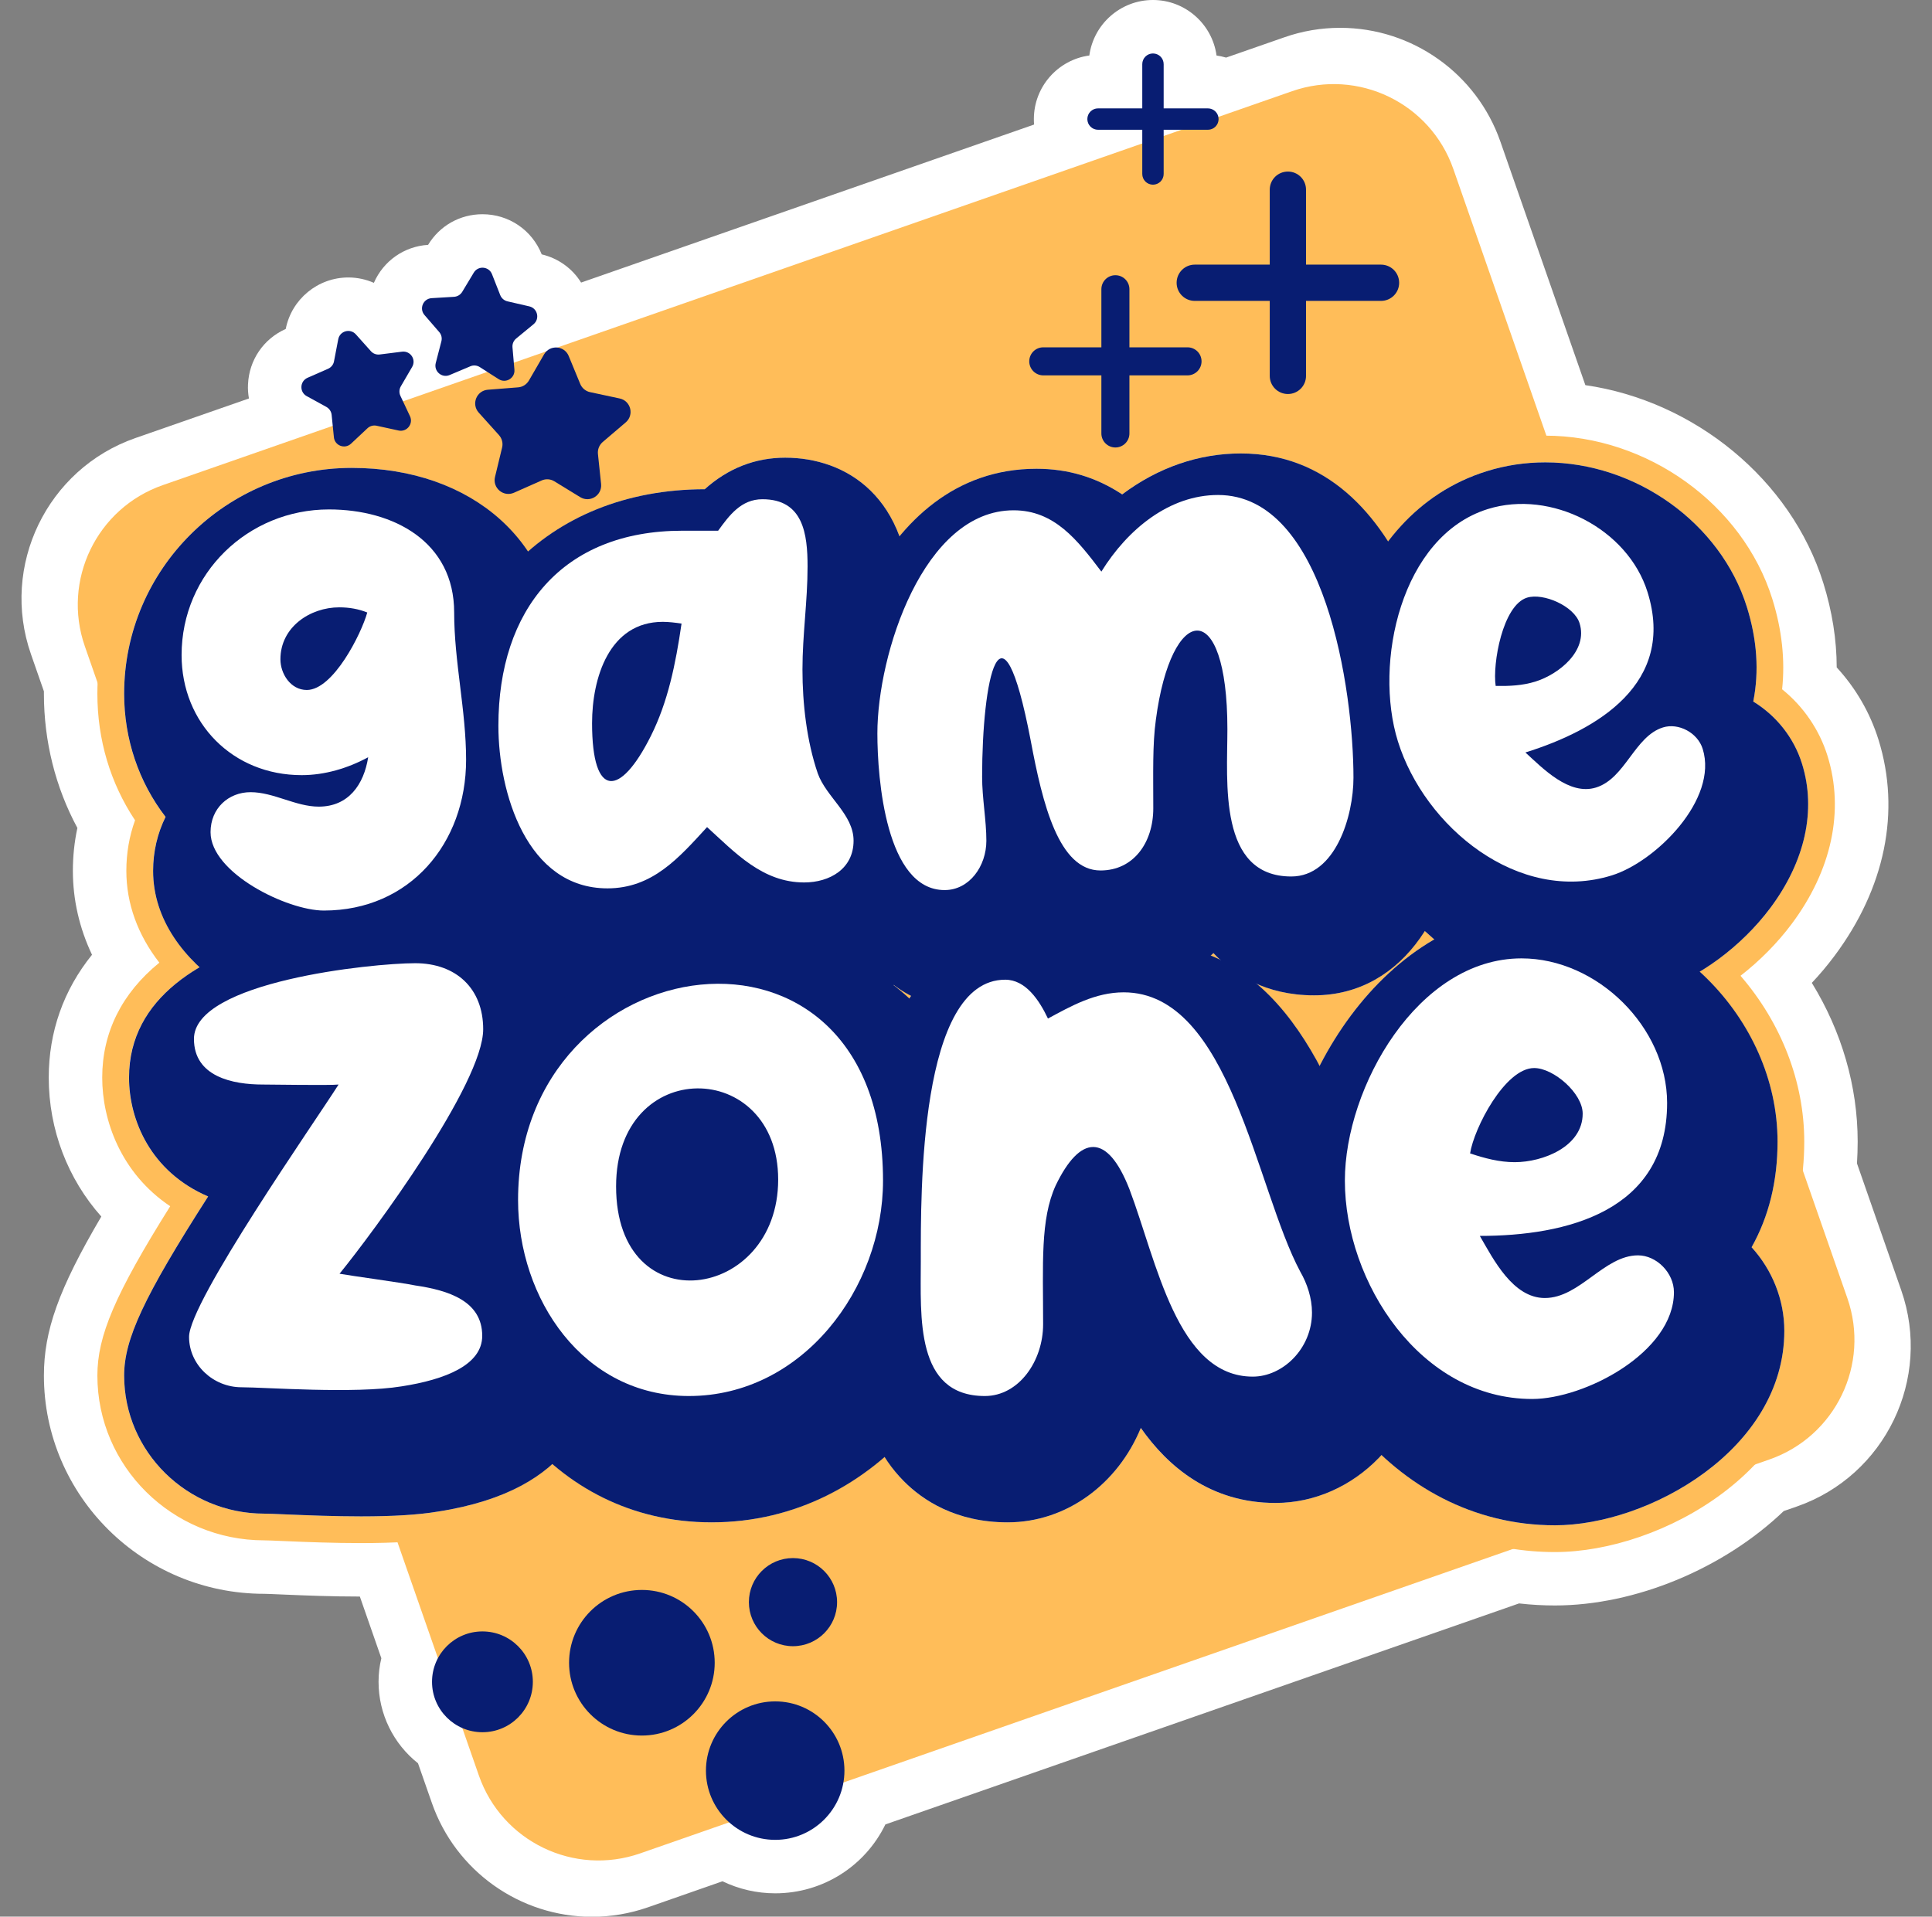 <?xml version="1.0" encoding="UTF-8" standalone="no"?><svg xmlns="http://www.w3.org/2000/svg" xmlns:xlink="http://www.w3.org/1999/xlink" clip-rule="evenodd" fill="#000000" fill-rule="evenodd" height="356.7" image-rendering="optimizeQuality" preserveAspectRatio="xMidYMid meet" shape-rendering="geometricPrecision" text-rendering="geometricPrecision" version="1" viewBox="-4.0 0.0 359.5 356.7" width="359.5" zoomAndPan="magnify"><rect x="-4.0" y="0.0" width="359.5" height="356.7" fill="#808080" stroke="none"/><g><g fill-rule="nonzero"><g id="change1_1"><path d="M106.17 356.73c-13.41,0 -25.4,-8.52 -29.81,-21.19l-2.58 -7.38c-4.57,-3.62 -7.34,-9.17 -7.34,-15.16 0,-1.49 0.17,-2.95 0.52,-4.39l-4 -11.48c-5.1,0 -10.26,-0.2 -14.16,-0.37l-0.7 -0.03c-1.54,-0.06 -2.39,-0.11 -2.94,-0.11 -22.6,0 -40.99,-18.22 -40.99,-40.62 0,-8.28 2.7,-16.04 10.68,-29.59 -6.23,-7 -9.78,-16.16 -9.78,-25.86 0,-8.53 2.76,-16.31 8.05,-22.86 -2.35,-4.96 -3.56,-10.25 -3.56,-15.62 0,-2.71 0.28,-5.39 0.84,-7.98 -4.09,-7.59 -6.23,-16.13 -6.23,-24.98 0,-0.15 0,-0.3 0,-0.45l-2.41 -6.91c-5.73,-16.44 2.98,-34.48 19.42,-40.22l21.14 -7.37c-0.15,-0.86 -0.22,-1.74 -0.17,-2.64 0.2,-4.52 2.89,-8.46 7.02,-10.3 1.09,-5.55 5.98,-9.58 11.65,-9.58 1.65,0 3.26,0.35 4.75,1 1.78,-4.08 5.63,-6.79 10.09,-7.07 2.16,-3.57 5.94,-5.7 10.12,-5.7 4.89,0 9.21,2.93 11.02,7.47 3.11,0.74 5.71,2.64 7.33,5.25l84.29 -29.41c-0.03,-0.33 -0.04,-0.67 -0.04,-1.02 0,-6.04 4.5,-11.04 10.32,-11.83 0.79,-5.83 5.8,-10.33 11.84,-10.33 6.03,0 11.04,4.51 11.83,10.33 0.6,0.09 1.2,0.22 1.78,0.39l10.82 -3.77c3.36,-1.18 6.86,-1.77 10.4,-1.77 13.42,0 25.4,8.51 29.82,21.18l15.81 45.32c20.28,2.93 38.26,17.55 44.28,36.83 1.65,5.28 2.48,10.54 2.49,15.7 3.55,3.86 6.21,8.44 7.78,13.47 4.15,13.33 1.23,27.63 -8.23,40.27 -1.27,1.7 -2.67,3.37 -4.18,4.97 5.55,9.02 8.53,19.23 8.53,29.55 0,1.37 -0.05,2.72 -0.13,4.05l8.24 23.62c5.74,16.45 -2.97,34.49 -19.42,40.23l-2.45 0.85c-11.21,10.74 -27.65,17.57 -42.58,17.57 -2.18,0 -4.39,-0.12 -6.67,-0.38l-117.91 41.13c-3.74,7.7 -11.58,12.82 -20.5,12.82 -3.41,0 -6.76,-0.77 -9.81,-2.24l-13.86 4.84c-3.37,1.17 -6.87,1.77 -10.41,1.77z" fill="#ffffff"/></g><g id="change2_1"><path d="M325.27 271.61l-210.15 73.32c-12.29,4.28 -25.72,-2.2 -30.01,-14.49l-73.32 -210.15c-4.28,-12.28 2.2,-25.71 14.49,-30l210.15 -73.32c12.28,-4.28 25.71,2.2 30,14.48l73.32 210.15c4.28,12.29 -2.2,25.72 -14.48,30.01z" fill="#ffbd59"/></g><g id="change2_2"><path d="M285.33 288.85c-11.71,0 -22.72,-3.94 -32.11,-11.42 -5.7,4.65 -12.74,7.26 -19.89,7.26 -9.25,0 -17.49,-3.49 -24.2,-10.19 -6,8.56 -15.45,13.8 -25.65,13.8 -11.39,0 -18.71,-4.97 -22.84,-9.14 -0.33,-0.33 -0.65,-0.67 -0.97,-1.02 -9.27,6.66 -19.97,10.16 -31.26,10.16 -10.89,0 -21.06,-3.29 -29.63,-9.55 -5.33,3.68 -12.22,6.2 -20.57,7.49 -3.85,0.63 -8.78,0.94 -15.04,0.94 -5.01,0 -10.11,-0.19 -13.95,-0.36l-0.73 -0.03c-1.46,-0.06 -2.61,-0.12 -3.33,-0.12 -17.12,0 -31.04,-13.76 -31.04,-30.67 0,-7.35 3.24,-15.06 13.55,-31.51 -9.22,-6.18 -12.65,-16.03 -12.65,-23.94 0,-8.41 3.65,-15.71 10.63,-21.39 -4.04,-5.21 -6.14,-11.03 -6.14,-17.09 0,-3.27 0.54,-6.43 1.62,-9.41 -4.6,-6.92 -7.01,-14.99 -7.01,-23.55 0,-25.92 21.22,-47 47.31,-47 13.82,0 25.78,4.89 33.64,13.59 8.45,-5.98 18.77,-9.27 30.2,-9.6 4.95,-3.91 10.6,-5.89 16.82,-5.89 9.48,0 17.48,4.09 22.49,11.25 6.94,-6.1 15.07,-9.19 24.26,-9.19 5.63,0 10.91,1.29 15.74,3.84 6.85,-4.39 14.5,-6.7 22.29,-6.7 10.85,0 20.33,4.64 27.74,13.5 4.72,-4.66 10.25,-8.01 16.53,-9.96 3.98,-1.24 8.15,-1.87 12.39,-1.87 18.99,0 36.76,12.78 42.26,30.4 1.79,5.74 2.4,11.38 1.82,16.8 3.97,3.21 6.92,7.51 8.44,12.37 3.18,10.2 0.8,21.33 -6.69,31.34 -2.63,3.51 -5.89,6.81 -9.49,9.61 7.59,8.79 11.86,19.76 11.86,30.87 0,6.94 -1.32,13.33 -3.93,19.04 3.36,4.75 5.19,10.37 5.19,16.17 0,25.51 -27.76,41.17 -47.66,41.17z" fill="#ffbd59"/></g><g id="change1_2"><path d="M241.54 198.4c-3.12,-5.85 -6.96,-11.27 -11.81,-15.36 2.92,1.29 6.47,2.2 10.77,2.2 9.21,0 16.13,-4.94 20.59,-11.99 0.59,0.55 1.21,1.05 1.82,1.57 -9.21,5.34 -16.45,13.99 -21.37,23.58zm-79.42 -15.12c0.03,-0.02 0.06,-0.03 0.09,-0.04 1.06,0.81 2.19,1.48 3.36,2.08 -0.13,0.19 -0.26,0.36 -0.39,0.56 -0.99,-0.92 -2,-1.8 -3.06,-2.6zm61.03 -4.55c-0.63,-0.31 -1.29,-0.6 -1.96,-0.87 0.19,-0.17 0.41,-0.3 0.59,-0.48 0.17,0.19 0.34,0.37 0.52,0.54 0.26,0.27 0.56,0.54 0.85,0.81zm102.23 -9.72c6.51,-8.7 8.61,-18.25 5.92,-26.88 -1.51,-4.83 -4.77,-8.93 -9.07,-11.57 1.11,-5.59 0.72,-11.49 -1.19,-17.6 -4.87,-15.59 -20.64,-26.91 -37.51,-26.91 -3.74,0 -7.41,0.55 -10.91,1.65 -7.79,2.43 -13.83,7.17 -18.35,13.15 -6.17,-9.65 -14.97,-16.46 -27.4,-16.46 -7.84,0 -15.39,2.62 -22.07,7.62 -4.84,-3.2 -10.1,-4.77 -15.96,-4.77 -11,0 -19.31,5.19 -25.47,12.61 -3.9,-10.6 -12.81,-14.67 -21.28,-14.67 -5.59,0 -10.62,1.97 -14.97,5.87 -13.25,0.02 -24.5,4.24 -32.89,11.65 -6.44,-9.67 -18.16,-15.62 -32.79,-15.62 -23.35,0 -42.35,18.86 -42.35,42.03 0,8.44 2.71,16.45 7.71,22.92 -1.53,3.07 -2.32,6.48 -2.32,10.04 0,7.15 3.58,13.2 8.67,17.94 -7.62,4.49 -13.16,11.02 -13.16,20.54 0,7.85 4,17.52 14.73,22.12 -12.02,18.74 -15.63,26.61 -15.63,33.33 0,14.17 11.7,25.7 26.07,25.7 0.77,0 2,0.05 3.53,0.12l0.75 0.03c3.78,0.16 8.79,0.36 13.73,0.36 5.99,0 10.67,-0.29 14.28,-0.89 10.41,-1.61 17.05,-5.01 21.34,-8.91 7.75,6.68 17.72,10.91 29.62,10.91 12.66,0 23.61,-4.8 32.2,-12.26 1.01,1.61 2.14,3.17 3.56,4.6 3.47,3.5 9.64,7.66 19.31,7.66 11.03,0 20.54,-7.22 24.79,-17.57 5.04,7.17 12.92,13.96 25.06,13.96 7.68,0 14.72,-3.49 19.75,-8.97 8.51,7.97 19.49,13.13 32.25,13.13 17.4,0 42.68,-14.1 42.68,-36.19 0,-5.75 -2.22,-11.31 -6.09,-15.56 3.21,-5.71 4.83,-12.29 4.83,-19.65 0,-12.21 -5.73,-23.6 -14.54,-31.62 4.93,-2.96 9.63,-7.11 13.17,-11.84z" fill="#ffffff"/></g><g id="change3_1"><path d="M60.5 191.58c-12.69,0 -36.01,-11.2 -36.01,-29.51 0,-3.56 0.8,-6.97 2.32,-10.04 -4.99,-6.47 -7.71,-14.48 -7.71,-22.92 0,-23.17 19,-42.03 42.35,-42.03 22.5,0 38.22,14.03 38.22,34.1 0,3.71 0.48,7.69 1,11.9 0.6,4.96 1.22,10.04 1.22,15.52 0,24.5 -17.8,42.98 -41.39,42.98z" fill="#081d72"/></g><g id="change3_2"><path d="M113.26 187.45c-24.19,0 -35.21,-23.42 -35.21,-45.19 0,-30.6 19.72,-51.17 49.08,-51.21 4.35,-3.9 9.38,-5.87 14.98,-5.87 11.27,0 23.32,7.21 23.32,27.45 0,3.82 -0.26,7.32 -0.52,10.7 -0.22,2.96 -0.43,5.75 -0.43,8.47 0,5.22 0.66,10.14 1.86,13.93 0.29,0.39 0.69,0.91 1,1.31 2.5,3.25 6.65,8.64 6.65,16.61 0,12.94 -10.37,22.7 -24.12,22.7 -6.09,0 -11.81,-1.75 -17.4,-5.33 -5.95,4.32 -12.27,6.43 -19.21,6.43z" fill="#081d72"/></g><g id="change3_3"><path d="M176.01 187.77c-17.18,0 -27.44,-16.48 -27.44,-44.08 0,-17.68 10.14,-56.45 40.28,-56.45 5.87,0 11.12,1.57 15.96,4.77 6.68,-5 14.23,-7.62 22.07,-7.62 31.74,0 40.12,44.18 40.12,67.54 0,16.15 -9.28,33.31 -26.49,33.31 -9.09,0 -14.91,-3.98 -18.2,-7.32 -0.18,-0.17 -0.35,-0.35 -0.52,-0.54 -4.44,4.31 -10.35,6.75 -16.78,6.75 -4.7,0 -8.9,-1.31 -12.53,-3.88 -4.23,4.74 -10.14,7.52 -16.47,7.52z" fill="#081d72"/></g><g id="change3_4"><path d="M292.43 186.22c-20.22,0 -39.7,-15.39 -46.33,-36.6 -6.37,-20.41 0.65,-53.85 26.53,-61.92 3.5,-1.1 7.18,-1.65 10.91,-1.65 16.87,0 32.64,11.32 37.51,26.91 1.91,6.11 2.3,12.01 1.19,17.6 4.3,2.64 7.57,6.74 9.07,11.57 2.7,8.63 0.59,18.18 -5.92,26.88 -5.34,7.13 -13.3,13.01 -20.77,15.34 -3.98,1.25 -8.08,1.87 -12.19,1.87z" fill="#081d72"/></g><g id="change3_5"><path d="M63.18 282.21c-4.93,0 -9.95,-0.2 -13.73,-0.36l-0.75 -0.03c-1.53,-0.07 -2.76,-0.12 -3.53,-0.12 -14.37,0 -26.07,-11.53 -26.07,-25.7 0,-6.72 3.61,-14.59 15.63,-33.33 -10.73,-4.6 -14.72,-14.27 -14.72,-22.12 0,-30.07 55.14,-30.41 57.49,-30.41 16.51,0 28.96,12.3 28.96,28.6 0,7.99 -5.04,19.68 -15,34.79 13.23,6 14.81,17.25 14.81,22.28 0,6.33 -2.81,21.49 -28.81,25.51 -3.61,0.6 -8.29,0.89 -14.28,0.89z" fill="#081d72"/></g><g id="change3_6"><path d="M128.42 283.32c-30.11,0 -48.1,-26.84 -48.1,-52.8 0,-35.39 27.26,-56.55 53.62,-56.55 23.35,0 46.92,16.37 46.92,52.94 0,27.24 -21.07,56.41 -52.44,56.41z" fill="#081d72"/></g><g id="change3_7"><path d="M183.49 283.32c-9.67,0 -15.84,-4.16 -19.31,-7.66 -9.09,-9.16 -9,-22.69 -8.93,-31.65l0.01 -2.93c-0.01,-7.31 -0.02,-20.96 2.2,-33.63 5.2,-29.79 20.92,-34.24 29.82,-34.24 4.44,0 8.66,1.3 12.35,3.77 3.26,-0.95 6.45,-1.42 9.69,-1.42 25.98,0 35.48,27.89 41.77,46.35 1.95,5.72 3.79,11.12 5.49,14.3 2.56,4.35 4.09,9.98 4.09,15.27 0,15.3 -12.51,28.23 -27.33,28.23 -12.13,0 -20.02,-6.79 -25.06,-13.96 -4.25,10.35 -13.76,17.57 -24.79,17.57z" fill="#081d72"/></g><g id="change3_8"><path d="M285.35 283.87c-30.62,0 -51.18,-29.45 -51.18,-56.96 0,-24.08 18.71,-57.67 49.19,-57.67 23.12,0 43.4,20.2 43.4,43.23 0,7.36 -1.62,13.94 -4.83,19.65 3.87,4.25 6.09,9.81 6.09,15.56 0,22.09 -25.28,36.19 -42.67,36.19z" fill="#081d72"/></g><g id="change1_3"><path d="M59.12 113.03c-5.39,0 -10.94,3.65 -10.94,9.67 0,2.7 1.9,5.71 4.91,5.71 4.92,0 10.15,-10.46 11.25,-14.42 -1.58,-0.64 -3.32,-0.96 -5.22,-0.96zm-6.98 31.23c-12.83,0 -22.35,-9.67 -22.35,-22.35 0,-15.21 12.37,-27.1 27.42,-27.1 12.05,0 23.3,6.02 23.3,19.18 0,9.19 2.22,18.22 2.22,27.41 0,15.53 -10.46,28.06 -26.47,28.06 -6.81,0 -21.08,-6.98 -21.08,-14.59 0,-4.43 3.33,-7.44 7.45,-7.44 4.28,0 8.4,2.69 12.68,2.69 5.55,0 8.4,-4.12 9.2,-9.19 -3.81,2.06 -8.09,3.33 -12.37,3.33z" fill="#ffffff"/></g><g id="change1_4"><path d="M122.82 116.05c-1.11,-0.16 -2.38,-0.32 -3.49,-0.32 -9.99,0 -13.16,10.46 -13.16,18.86 0,14.11 5.23,13.79 10.94,2.38 3.17,-6.34 4.6,-13.31 5.71,-20.92zm-13.79 49.28c-15.06,0 -20.29,-17.9 -20.29,-30.27 0,-21.55 11.89,-36.29 34.23,-36.29l6.66 0c2.06,-2.85 4.28,-5.86 8.24,-5.86 7.61,0 8.4,6.49 8.4,12.52 0,6.5 -0.95,12.67 -0.95,19.17 0,6.34 0.79,13.32 2.85,19.34 1.59,4.44 6.66,7.61 6.66,12.52 0,5.23 -4.44,7.77 -9.19,7.77 -7.77,0 -12.84,-5.55 -18.07,-10.3 -5.23,5.7 -10.14,11.4 -18.54,11.4z" fill="#ffffff"/></g><g id="change1_5"><path d="M179.54 156.46c0,4.76 -3.17,9.19 -7.77,9.19 -10.93,0 -12.51,-20.76 -12.51,-29.16 0,-14.74 8.55,-41.52 25.35,-41.52 7.61,0 11.89,5.55 16.33,11.41 4.91,-7.92 12.67,-14.26 21.71,-14.26 19.97,0 25.2,36.45 25.2,52.61 0,7.13 -3.33,18.39 -11.57,18.39 -13.63,0 -11.89,-17.59 -11.89,-27.42 0,-24.88 -10.46,-23.46 -13.31,-1.74 -0.64,4.59 -0.48,9.98 -0.48,16.48 0,6.34 -3.64,11.56 -9.82,11.56 -7.77,0 -10.78,-12.36 -13,-24.24 -5.54,-28.84 -9.03,-11.1 -9.03,6.81 0,3.96 0.79,8.09 0.79,11.89z" fill="#ffffff"/></g><g id="change1_6"><path d="M281.69 126.85c4.39,-1.37 9.84,-5.73 8.23,-10.87 -0.99,-3.18 -6.75,-5.7 -9.78,-4.75 -4.53,1.41 -6.45,12.3 -5.83,16.43 2.51,0.04 4.96,-0.06 7.38,-0.81zm11.3 19.71c5.45,-1.7 7.16,-9.53 12.45,-11.18 2.88,-0.9 6.45,0.97 7.39,3.99 2.93,9.39 -8.72,20.99 -16.89,23.54 -17.4,5.43 -34.87,-9.05 -39.82,-24.93 -4.54,-14.53 0.53,-38.18 16.72,-43.24 11.8,-3.68 26.05,3.66 29.73,15.46 5.29,16.95 -9.27,25.64 -22.73,29.84 3.25,2.97 8.16,8.08 13.15,6.52z" fill="#ffffff"/></g><g id="change1_7"><path d="M44.91 201.84c-5.6,0 -12.82,-1.45 -12.82,-8.49 0,-10.66 33.05,-14.09 41.17,-14.09 7.59,0 12.65,4.7 12.65,12.28 0,10.12 -20.41,37.75 -26.73,45.51 1.98,0.37 11.38,1.63 14.08,2.18 6.15,0.9 12.47,2.88 12.47,9.38 0,5.42 -6.87,8.14 -14.99,9.4 -8.85,1.44 -25.47,0.17 -29.8,0.17 -5.24,0 -9.76,-4.15 -9.76,-9.38 0,-6.51 23.48,-40.1 27.82,-46.96 -1.45,0.18 -12.64,0 -14.09,0z" fill="#ffffff"/></g><g id="change1_8"><path d="M110.64 220.8c0,25.65 30.16,21.31 30.16,-1.27 0,-22.57 -30.16,-23.11 -30.16,1.27zm13.55 39.01c-19.69,0 -31.79,-18.06 -31.79,-36.48 0,-47.87 67.91,-57.8 67.91,-3.61 0,20.05 -14.99,40.09 -36.12,40.09z" fill="#ffffff"/></g><g id="change1_9"><path d="M190.1 246.45c0,6.86 -4.52,13.36 -10.84,13.36 -13.01,0 -11.92,-14.8 -11.92,-25.1 0,-12.64 -0.36,-52.38 15.71,-52.38 3.79,0 6.32,3.79 7.95,7.23 4.33,-2.35 8.85,-4.88 14.09,-4.88 19.86,0 24.56,36.48 32.87,52.01 1.26,2.17 2.17,4.88 2.17,7.59 0,6.69 -5.42,11.92 -11.02,11.92 -14.09,0 -17.88,-21.49 -22.94,-34.86 -4.15,-10.65 -9.21,-10.11 -13.73,-0.72 -2.89,6.32 -2.34,14.63 -2.34,25.83z" fill="#ffffff"/></g><g id="change1_10"><path d="M277.86 216.29c5.24,0 12.64,-2.89 12.64,-9.03 0,-3.8 -5.42,-8.49 -9.03,-8.49 -5.42,0 -11.2,11.19 -11.92,15.89 2.71,0.9 5.42,1.63 8.31,1.63zm5.6 25.28c6.5,0 11.02,-7.94 17.34,-7.94 3.43,0 6.68,3.24 6.68,6.86 0,11.2 -16.62,19.87 -26.37,19.87 -20.77,0 -34.86,-21.68 -34.86,-40.64 0,-17.34 13.55,-41.36 32.87,-41.36 14.09,0 27.09,12.82 27.09,26.91 0,20.22 -18.78,24.74 -34.85,24.74 2.52,4.34 6.14,11.56 12.1,11.56z" fill="#ffffff"/></g><g id="change3_9"><path d="M103.96 92.52l-4.8 -2.94c-0.72,-0.45 -1.61,-0.5 -2.38,-0.16l-5.14 2.28c-1.94,0.86 -4.03,-0.87 -3.53,-2.94l1.32 -5.47c0.2,-0.82 -0.02,-1.68 -0.58,-2.31l-3.77 -4.19c-1.42,-1.58 -0.41,-4.1 1.71,-4.26l5.61 -0.44c0.84,-0.06 1.59,-0.54 2.02,-1.27l2.82 -4.87c1.06,-1.84 3.77,-1.66 4.58,0.3l2.15 5.21c0.32,0.77 1.01,1.35 1.83,1.52l5.51 1.18c2.07,0.44 2.74,3.07 1.12,4.45l-4.28 3.65c-0.64,0.55 -0.97,1.38 -0.89,2.21l0.59 5.61c0.21,2.11 -2.08,3.55 -3.89,2.44z" fill="#081d72"/></g><g id="change3_10"><path d="M70.16 80.12l-4.09 -0.89c-0.61,-0.13 -1.25,0.05 -1.7,0.48l-3.05 2.86c-1.15,1.08 -3.04,0.37 -3.19,-1.2l-0.42 -4.16c-0.06,-0.62 -0.43,-1.17 -0.98,-1.48l-3.66 -2.01c-1.38,-0.76 -1.29,-2.77 0.15,-3.41l3.83 -1.68c0.57,-0.25 0.99,-0.77 1.1,-1.38l0.79 -4.11c0.29,-1.55 2.23,-2.09 3.28,-0.91l2.79 3.12c0.41,0.47 1.03,0.7 1.65,0.62l4.15 -0.52c1.57,-0.2 2.68,1.48 1.88,2.84l-2.11 3.62c-0.31,0.54 -0.34,1.2 -0.07,1.76l1.78 3.79c0.67,1.42 -0.59,3 -2.13,2.66z" fill="#081d72"/></g><g id="change3_11"><path d="M88.8 70.57l-3.52 -2.25c-0.53,-0.34 -1.19,-0.4 -1.76,-0.15l-3.86 1.63c-1.45,0.61 -2.97,-0.71 -2.58,-2.23l1.05 -4.05c0.16,-0.61 0.01,-1.25 -0.4,-1.72l-2.74 -3.17c-1.03,-1.18 -0.25,-3.04 1.32,-3.14l4.17 -0.25c0.63,-0.04 1.19,-0.38 1.52,-0.91l2.16 -3.59c0.81,-1.35 2.82,-1.18 3.39,0.29l1.53 3.89c0.23,0.58 0.73,1.02 1.34,1.16l4.08 0.94c1.53,0.36 1.99,2.32 0.78,3.32l-3.23 2.66c-0.49,0.4 -0.74,1.01 -0.69,1.63l0.36 4.17c0.14,1.57 -1.59,2.61 -2.92,1.77z" fill="#081d72"/></g><g id="change3_12"><path d="M252.97 49.25l-13.95 0 0 -13.95c0,-1.87 -1.51,-3.37 -3.37,-3.37 -1.87,0 -3.38,1.5 -3.38,3.37l0 13.95 -13.95 0c-1.87,0 -3.38,1.51 -3.38,3.38 0,1.86 1.51,3.37 3.38,3.37l13.95 0 0 13.96c0,1.86 1.51,3.37 3.38,3.37 1.86,0 3.37,-1.51 3.37,-3.37l0 -13.96 13.95 0c1.87,0 3.38,-1.51 3.38,-3.37 0,-1.87 -1.51,-3.38 -3.38,-3.38z" fill="#081d72"/></g><g id="change3_13"><path d="M216.97 64.64l-10.81 0 0 -10.81c0,-1.45 -1.17,-2.61 -2.61,-2.61 -1.44,0 -2.61,1.16 -2.61,2.61l0 10.81 -10.81 0c-1.44,0 -2.61,1.16 -2.61,2.61 0,1.44 1.17,2.61 2.61,2.61l10.81 0 0 10.81c0,1.44 1.17,2.61 2.61,2.61 1.44,0 2.61,-1.17 2.61,-2.61l0 -10.81 10.81 0c1.44,0 2.61,-1.17 2.61,-2.61 0,-1.45 -1.17,-2.61 -2.61,-2.61z" fill="#081d72"/></g><g id="change3_14"><path d="M220.76 20.17l-8.23 0 0 -8.23c0,-1.1 -0.89,-1.99 -1.99,-1.99 -1.1,0 -1.99,0.89 -1.99,1.99l0 8.23 -8.23 0c-1.1,0 -1.99,0.89 -1.99,1.99 0,1.1 0.89,1.99 1.99,1.99l8.23 0 0 8.23c0,1.1 0.89,1.99 1.99,1.99 1.1,0 1.99,-0.89 1.99,-1.99l0 -8.23 8.23 0c1.1,0 1.99,-0.89 1.99,-1.99 0,-1.1 -0.89,-1.99 -1.99,-1.99z" fill="#081d72"/></g><g id="change3_15"><path d="M128.99 309.45c0,7.48 -6.07,13.55 -13.55,13.55 -7.49,0 -13.55,-6.07 -13.55,-13.55 0,-7.49 6.06,-13.55 13.55,-13.55 7.48,0 13.55,6.06 13.55,13.55z" fill="#081d72"/></g><g id="change3_16"><path d="M153.13 329.53c0,7.11 -5.77,12.88 -12.88,12.88 -7.12,0 -12.89,-5.77 -12.89,-12.88 0,-7.12 5.77,-12.89 12.89,-12.89 7.11,0 12.88,5.77 12.88,12.89z" fill="#081d72"/></g><g id="change3_17"><path d="M151.76 298.17c0,4.53 -3.68,8.2 -8.21,8.2 -4.53,0 -8.2,-3.67 -8.2,-8.2 0,-4.53 3.67,-8.2 8.2,-8.2 4.53,0 8.21,3.67 8.21,8.2z" fill="#081d72"/></g><g id="change3_18"><path d="M95.15 313c0,5.19 -4.2,9.38 -9.38,9.38 -5.18,0 -9.38,-4.19 -9.38,-9.38 0,-5.18 4.2,-9.38 9.38,-9.38 5.18,0 9.38,4.2 9.38,9.38z" fill="#081d72"/></g></g></g></svg>